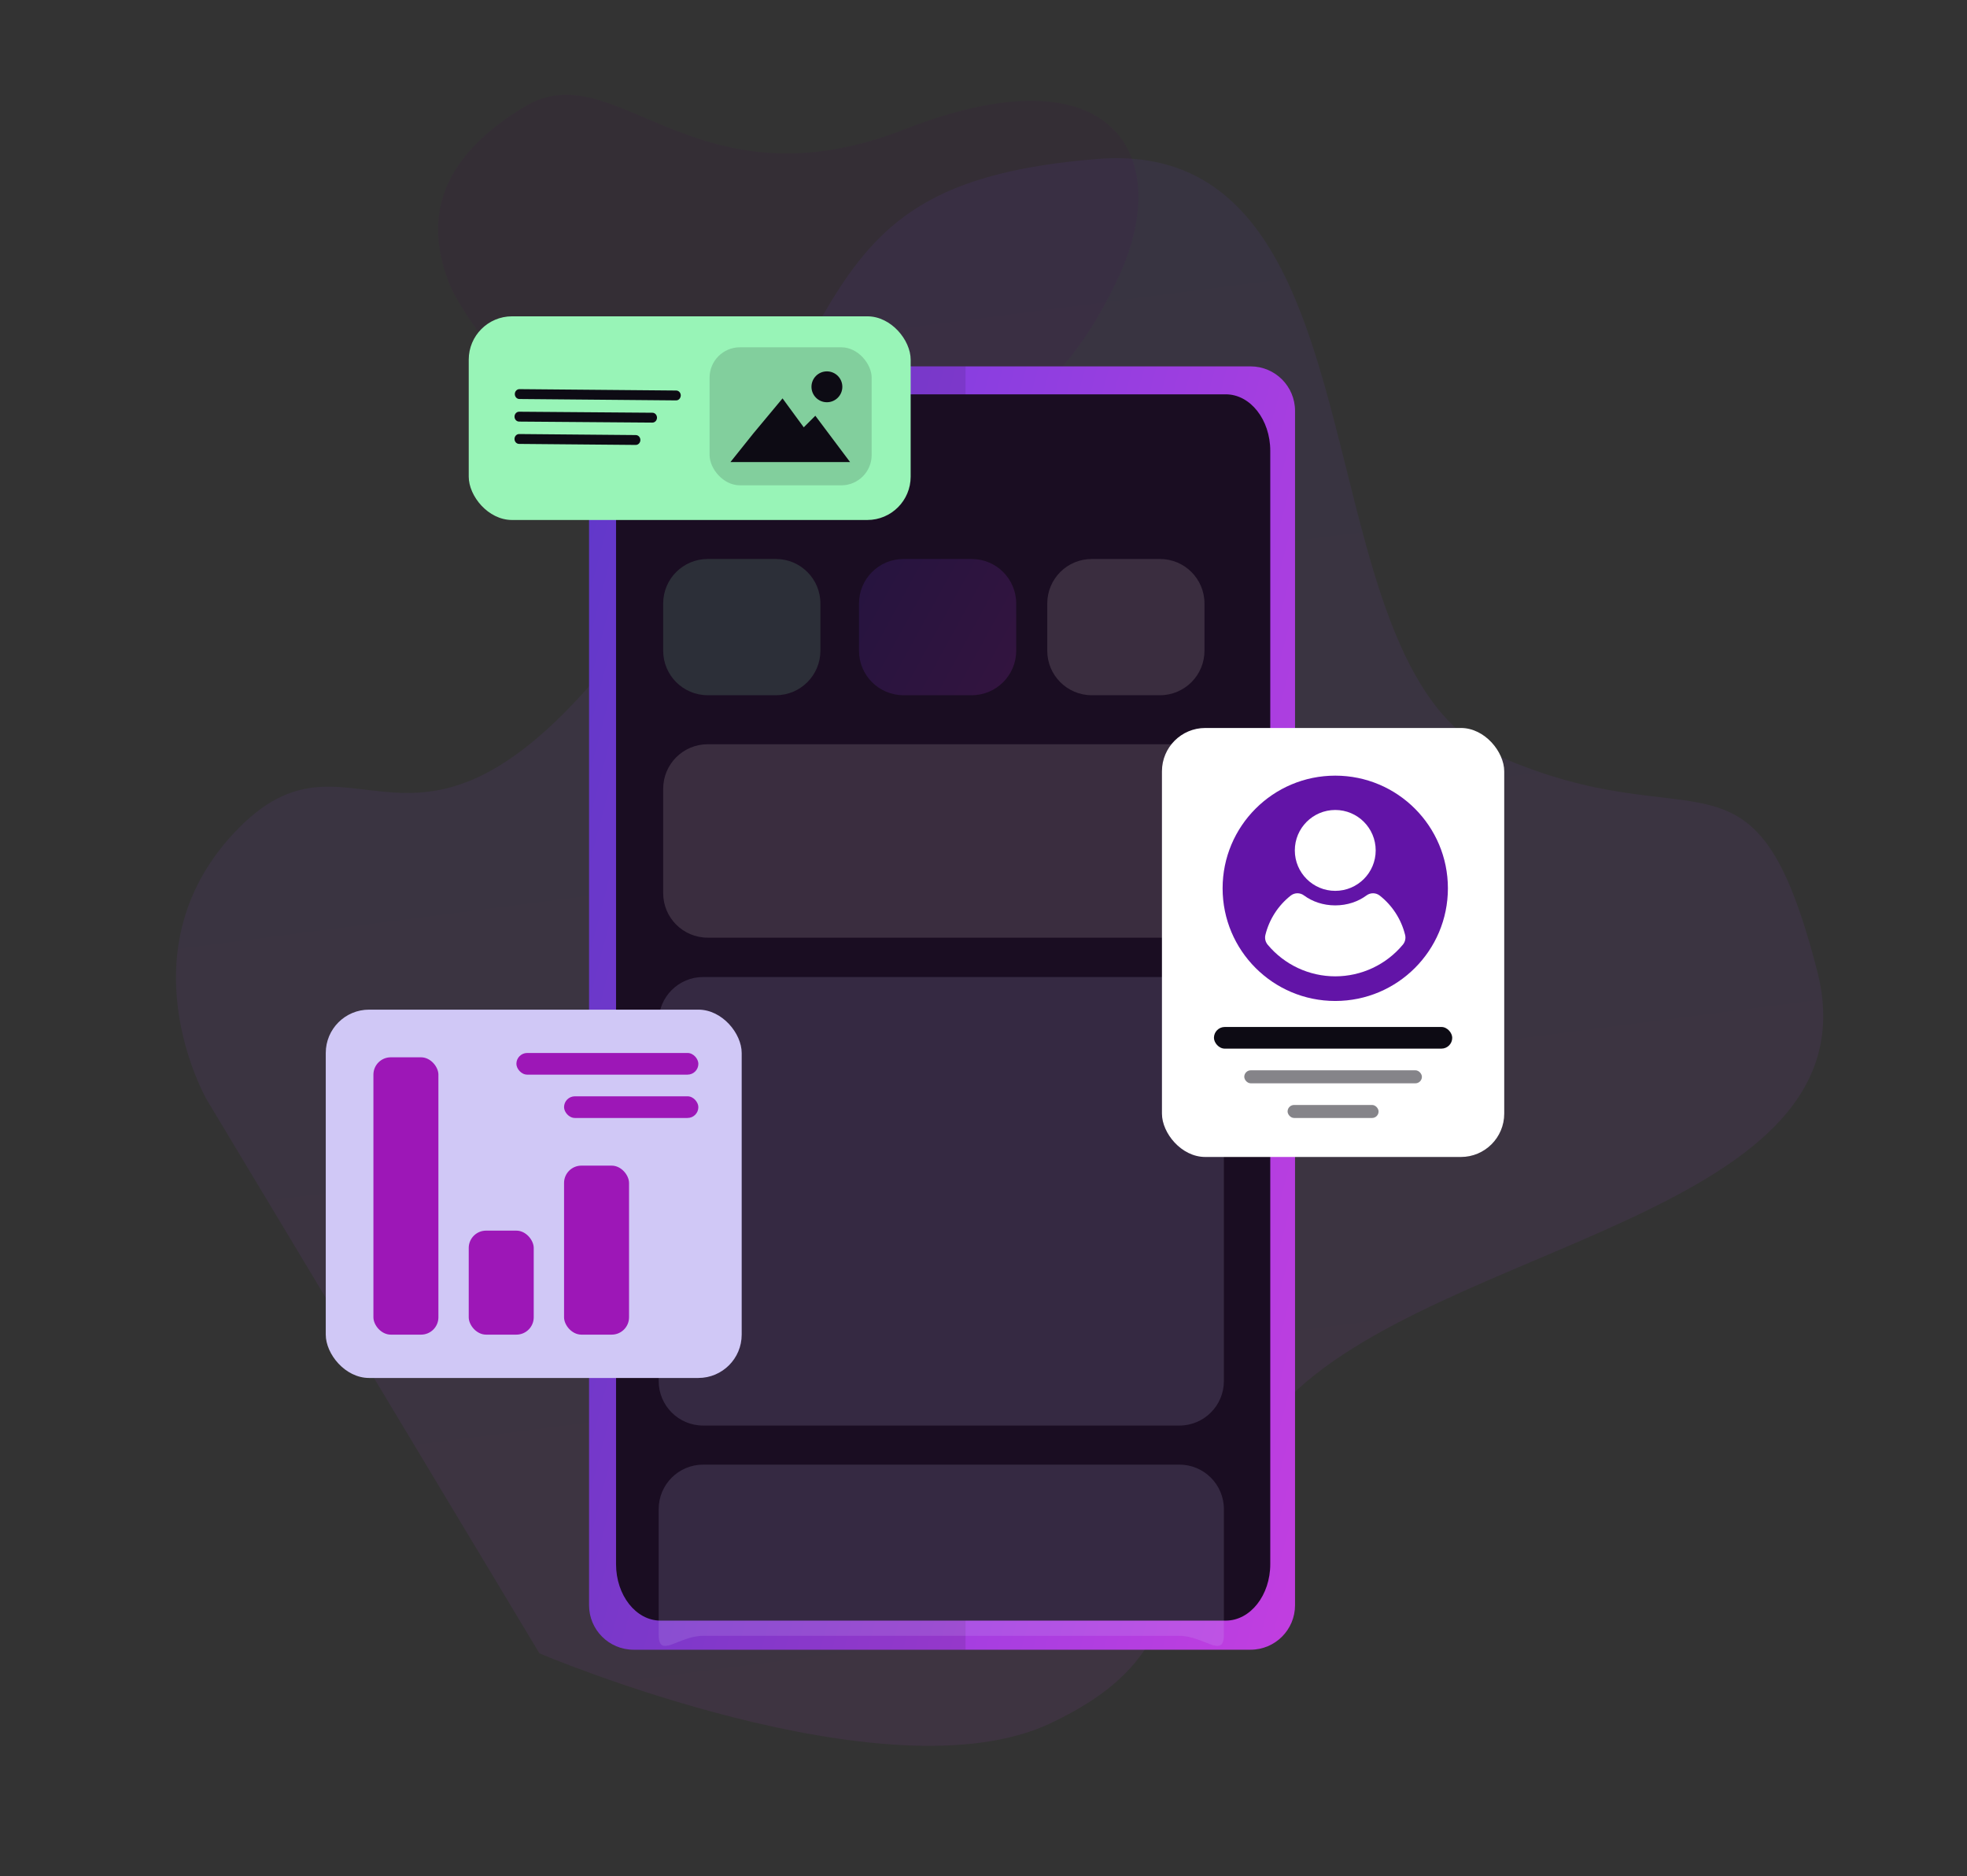 <svg width="454" height="433" viewBox="0 0 454 433" fill="none" xmlns="http://www.w3.org/2000/svg">
<rect x="0" y="0" width="454" height="433" fill="#333333" stroke="none"/>
<path opacity="0.09" d="M104.252 66.798C104.252 66.798 128.522 115.338 177.061 112.172C225.6 109.007 245.649 91.069 258.311 63.633C270.973 36.197 257.256 10.873 208.717 29.866C160.178 48.859 142.239 11.928 121.136 24.59C100.032 37.252 97.921 52.026 104.252 66.798Z" fill="#44004E"/>
<path opacity="0.08" d="M47.733 253.805C47.733 253.805 27.509 218.83 55.246 190.953C82.983 163.075 96.335 213.215 147.563 143.97C198.79 74.725 184.369 42.304 253.196 36.689C322.022 31.074 298.534 153.413 345.314 174.231C392.095 195.049 404.86 167.585 419.412 224.027C433.963 280.469 331.272 286.55 296.163 323.922C261.055 361.293 280.175 379.817 242.433 397.698C204.69 415.58 124.507 381.559 124.507 381.559L47.733 253.805Z" fill="url(#paint0_linear_2845_25715)"/>
<path d="M288.636 380.712H146.231C140.56 380.712 135.962 376.114 135.962 370.444V94.82C135.962 89.148 140.56 84.552 146.231 84.552H288.636C294.308 84.552 298.905 89.15 298.905 94.82V370.442C298.904 376.114 294.308 380.712 288.636 380.712Z" fill="url(#paint1_linear_2845_25715)"/>
<path opacity="0.1" d="M222.86 380.712H146.231C140.56 380.712 135.962 376.114 135.962 370.444V94.82C135.962 89.148 140.56 84.552 146.231 84.552H222.86V380.712Z" fill="black"/>
<path d="M282.912 374H152.463C146.787 374 142.188 368.159 142.188 360.955V104.045C142.188 96.84 146.789 91 152.463 91H282.912C288.588 91 293.188 96.841 293.188 104.045V360.953C293.189 368.159 288.588 374 282.912 374Z" fill="#1A0D22"/>
<path opacity="0.15" d="M272.214 328.985H162.298C156.626 328.985 152.028 324.387 152.028 318.715V235.741C152.028 230.069 156.626 225.472 162.298 225.472H272.214C277.886 225.472 282.484 230.069 282.484 235.741V318.715C282.483 324.387 277.885 328.985 272.214 328.985Z" fill="#D0C8F6"/>
<path opacity="0.15" d="M272.214 377.513H162.298C156.626 377.513 152.028 382.915 152.028 377.244V348.269C152.028 342.598 156.626 338 162.298 338H272.214C277.886 338 282.484 342.598 282.484 348.269V377.244C282.483 382.915 277.885 377.513 272.214 377.513Z" fill="#D0C8F6"/>
<path opacity="0.15" d="M273.255 216.391H163.339C157.667 216.391 153.069 211.793 153.069 206.121V182.022C153.069 176.351 157.667 171.753 163.339 171.753H273.255C278.927 171.753 283.525 176.351 283.525 182.022V206.121C283.525 211.794 278.927 216.391 273.255 216.391Z" fill="#F2E7E7"/>
<path opacity="0.15" d="M179.086 160.439H163.339C157.667 160.439 153.069 155.841 153.069 150.169V139.268C153.069 133.597 157.667 129 163.339 129H179.086C184.758 129 189.356 133.598 189.356 139.268V150.169C189.354 155.841 184.757 160.439 179.086 160.439Z" fill="#98F4B7"/>
<path opacity="0.15" d="M224.278 160.44H208.531C202.859 160.44 198.263 155.842 198.263 150.17V139.269C198.263 133.598 202.861 129 208.531 129H224.278C229.95 129 234.547 133.598 234.547 139.269V150.17C234.547 155.842 229.95 160.44 224.278 160.44Z" fill="url(#paint2_linear_2845_25715)"/>
<path opacity="0.15" d="M267.734 160.44H251.986C246.315 160.44 241.717 155.842 241.717 150.17V139.269C241.717 133.598 246.315 129 251.986 129H267.734C273.405 129 278.003 133.598 278.003 139.269V150.17C278.002 155.842 273.405 160.44 267.734 160.44Z" fill="#F2E7E7"/>
<rect x="75.188" y="233" width="96" height="85" rx="10" fill="#D0C8F6"/>
<rect x="86.188" y="244" width="15" height="64" rx="4" fill="#9D17B7"/>
<rect x="108.188" y="284" width="15" height="24" rx="4" fill="#9D17B7"/>
<rect x="130.188" y="269" width="15" height="39" rx="4" fill="#9D17B7"/>
<rect x="119.188" y="243" width="42" height="5" rx="2.5" fill="#9D17B7"/>
<rect x="130.188" y="253" width="31" height="5" rx="2.5" fill="#9D17B7"/>
<rect x="268.188" y="168" width="79" height="99" rx="10" fill="white"/>
<rect x="280.188" y="237" width="55" height="5" rx="2.5" fill="#0D0B14"/>
<rect x="287.188" y="247" width="41" height="3" rx="1.5" fill="#0D0B14" fill-opacity="0.5"/>
<rect x="297.188" y="255" width="21" height="3" rx="1.5" fill="#0D0B14" fill-opacity="0.5"/>
<g clip-path="url(#clip0_2845_25715)">
<path d="M308.188 231C322.547 231 334.188 219.359 334.188 205C334.188 190.641 322.547 179 308.188 179C293.828 179 282.188 190.641 282.188 205C282.188 219.359 293.828 231 308.188 231Z" fill="#6214A7"/>
<path d="M324.311 215.751C324.407 216.142 324.41 216.55 324.32 216.942C324.229 217.334 324.048 217.699 323.79 218.008C321.883 220.295 319.498 222.134 316.802 223.397C314.106 224.659 311.165 225.314 308.188 225.314C305.211 225.314 302.27 224.659 299.574 223.397C296.878 222.134 294.492 220.295 292.586 218.008C292.328 217.699 292.146 217.334 292.056 216.942C291.965 216.55 291.968 216.142 292.065 215.751C292.95 212.161 295.007 208.969 297.911 206.68C298.344 206.34 298.876 206.152 299.427 206.144C299.977 206.136 300.515 206.309 300.958 206.636C302.887 208.071 305.417 208.941 308.184 208.941C310.95 208.941 313.479 208.071 315.41 206.636C315.853 206.309 316.39 206.136 316.941 206.144C317.491 206.152 318.024 206.34 318.457 206.68C321.364 208.968 323.424 212.16 324.311 215.751Z" fill="white"/>
<path d="M308.188 205.587C313.342 205.587 317.521 201.409 317.521 196.254C317.521 191.1 313.342 186.922 308.188 186.922C303.034 186.922 298.855 191.1 298.855 196.254C298.855 201.409 303.034 205.587 308.188 205.587Z" fill="white"/>
</g>
<rect x="108.188" y="73" width="102" height="47" rx="10" fill="#98F4B7"/>
<path d="M156.051 92.402L119.88 92.083C119.29 92.078 118.819 91.565 118.824 90.934C118.83 90.304 119.31 89.799 119.9 89.805L156.071 90.123C156.661 90.129 157.133 90.642 157.127 91.272C157.099 91.902 156.641 92.407 156.051 92.402ZM151.639 96.397C151.645 95.767 151.173 95.254 150.584 95.249L119.831 95.013C119.242 95.008 118.761 95.513 118.756 96.143C118.75 96.773 119.222 97.287 119.811 97.292L150.563 97.527C151.153 97.532 151.634 97.027 151.639 96.397Z" fill="#0D0B14"/>
<path d="M146.748 100.402C147.338 100.407 147.809 100.921 147.804 101.551C147.798 102.181 147.318 102.686 146.728 102.68L119.809 102.443C119.219 102.438 118.747 101.925 118.753 101.295C118.758 100.665 119.239 100.16 119.829 100.165L146.748 100.402Z" fill="#0D0B14"/>
<rect x="163.778" y="80.147" width="37.408" height="31.852" rx="7" fill="#0D0B14" fill-opacity="0.16"/>
<path d="M180.616 91.937L173.938 99.951L168.595 106.63H170.821H196.2L188.185 95.944L185.514 98.615L180.616 91.937Z" fill="#0D0B14"/>
<circle cx="190.856" cy="89.265" r="3.562" fill="#0D0B14"/>
<defs>
<linearGradient id="paint0_linear_2845_25715" x1="724.515" y1="-130.815" x2="790.77" y2="380.845" gradientUnits="userSpaceOnUse">
<stop stop-color="#5A3EE0"/>
<stop offset="1" stop-color="#C53EE0"/>
</linearGradient>
<linearGradient id="paint1_linear_2845_25715" x1="194.454" y1="-299.111" x2="467.184" y2="-227.692" gradientUnits="userSpaceOnUse">
<stop stop-color="#5A3EE0"/>
<stop offset="1" stop-color="#C53EE0"/>
</linearGradient>
<linearGradient id="paint2_linear_2845_25715" x1="211.288" y1="88.271" x2="261.141" y2="115.655" gradientUnits="userSpaceOnUse">
<stop stop-color="#5A3EE0"/>
<stop offset="1" stop-color="#C53EE0"/>
</linearGradient>
<clipPath id="clip0_2845_25715">
<rect width="52" height="52" fill="white" transform="translate(282.188 179)"/>
</clipPath>
</defs>
</svg>
